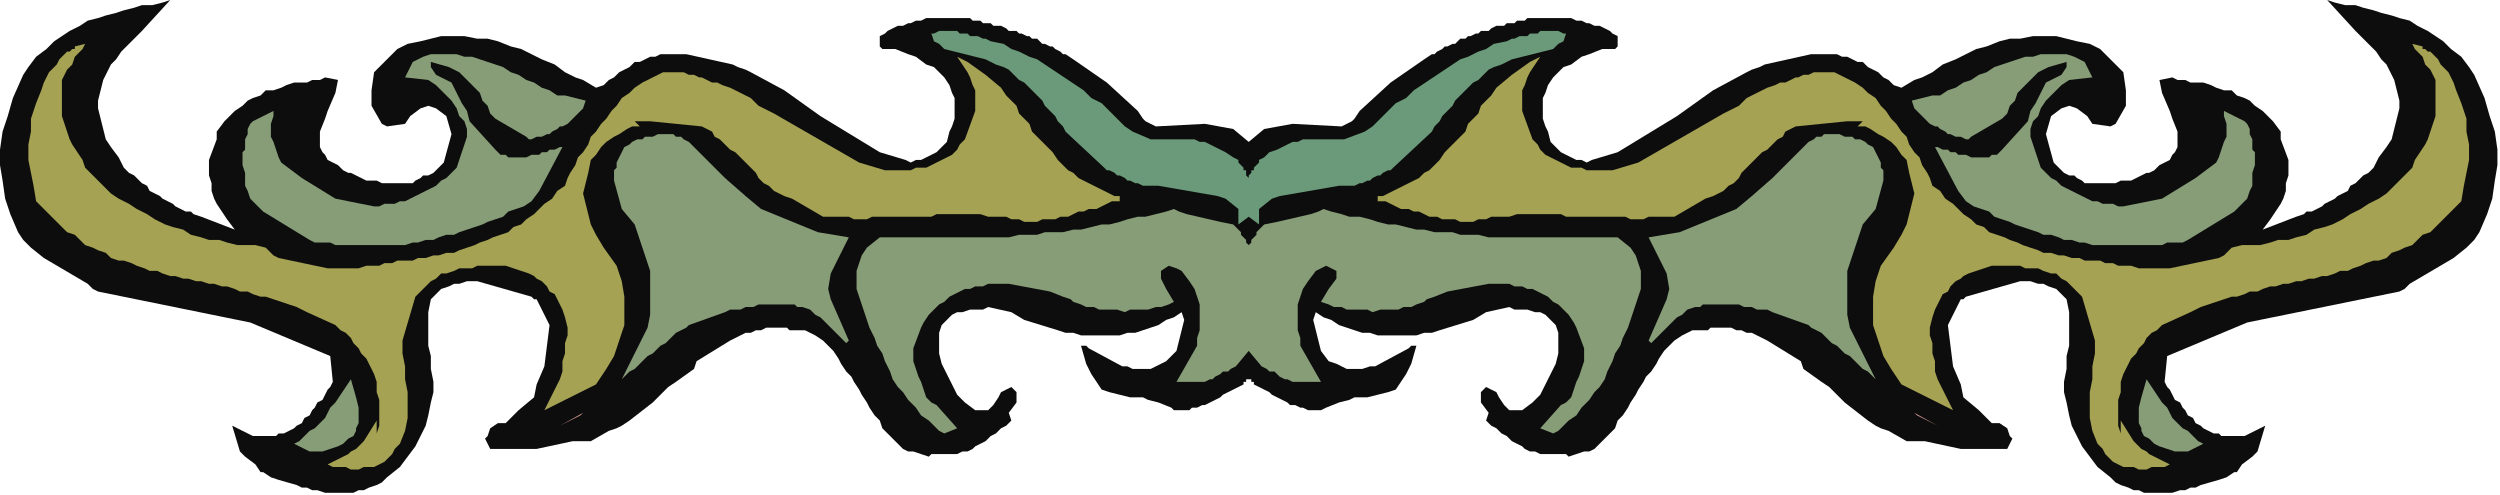 <?xml version="1.0" encoding="UTF-8" standalone="no"?>
<svg
   xmlns:dc="http://purl.org/dc/elements/1.1/"
   xmlns:cc="http://creativecommons.org/ns#"
   xmlns:rdf="http://www.w3.org/1999/02/22-rdf-syntax-ns#"
   xmlns:svg="http://www.w3.org/2000/svg"
   xmlns="http://www.w3.org/2000/svg"
   xmlns:sodipodi="http://sodipodi.sourceforge.net/DTD/sodipodi-0.dtd"
   xmlns:inkscape="http://www.inkscape.org/namespaces/inkscape"
   version="1.0"
   width="256.381mm"
   height="50.8mm"
   id="svg31"
   sodipodi:docname="DSGNC075.WMF">
  <sodipodi:namedview
     pagecolor="#ffffff"
     bordercolor="#666666"
     borderopacity="1"
     objecttolerance="10"
     gridtolerance="10"
     guidetolerance="10"
     inkscape:pageopacity="0"
     inkscape:pageshadow="2"
     inkscape:window-width="640"
     inkscape:window-height="480"
     id="namedview33" />
  <defs
     id="defs3">
    <pattern
       id="WMFhbasepattern"
       patternUnits="userSpaceOnUse"
       width="6"
       height="6"
       x="0"
       y="0" />
  </defs>
  <path
     style="fill:#0e0d0d;fill-rule:evenodd;fill-opacity:1;stroke:none;"
     d="  M 484,55   L 478,50   L 467,48   L 448,49   L 446,48   L 444,47   L 443,46   L 441,43   L 429,32   L 416,23   L 413,21   L 412,21   L 411,20   L 409,19   L 408,18   L 407,18   L 405,17   L 404,17   L 403,16   L 402,15   L 400,15   L 399,14   L 398,14   L 396,13   L 395,13   L 394,12   L 392,12   L 391,12   L 390,11   L 388,10   L 387,10   L 385,10   L 384,9   L 383,9   L 381,9   L 380,8   L 379,8   L 377,8   L 376,7   L 374,7   L 373,7   L 372,7   L 370,7   L 368,7   L 367,7   L 365,7   L 363,7   L 361,7   L 359,7   L 357,8   L 355,8   L 353,9   L 352,9   L 350,10   L 348,10   L 346,11   L 344,12   L 343,13   L 341,14   L 341,18   L 342,19   L 347,19   L 352,21   L 355,22   L 359,25   L 362,26   L 363,27   L 366,30   L 368,33   L 369,36   L 370,38   L 370,41   L 370,43   L 370,46   L 369,49   L 368,51   L 367,55   L 365,57   L 363,59   L 361,60   L 359,61   L 357,62   L 355,62   L 353,63   L 351,62   L 341,59   L 318,45   L 304,35   L 291,28   L 289,27   L 286,26   L 284,25   L 266,21   L 264,21   L 262,21   L 260,21   L 258,21   L 256,21   L 254,22   L 252,22   L 250,23   L 248,24   L 246,24   L 244,26   L 242,27   L 240,28   L 238,30   L 236,31   L 234,33   L 231,34   L 226,31   L 223,30   L 219,28   L 215,25   L 210,23   L 206,21   L 202,19   L 198,18   L 193,16   L 189,15   L 185,15   L 180,14   L 176,14   L 171,14   L 167,15   L 163,16   L 158,17   L 154,19   L 145,28   L 144,35   L 144,41   L 148,48   L 150,49   L 157,48   L 159,45   L 163,42   L 166,41   L 169,42   L 173,45   L 175,52   L 172,63   L 171,64   L 169,66   L 168,67   L 166,68   L 164,68   L 163,69   L 161,70   L 160,71   L 158,71   L 156,71   L 154,71   L 152,71   L 150,71   L 148,71   L 146,70   L 144,70   L 142,70   L 140,69   L 138,68   L 136,67   L 135,67   L 133,66   L 131,64   L 129,63   L 127,62   L 126,60   L 125,59   L 124,57   L 124,55   L 124,54   L 124,52   L 124,51   L 126,46   L 127,43   L 130,36   L 131,31   L 126,30   L 124,31   L 121,31   L 119,32   L 116,32   L 114,32   L 111,33   L 109,34   L 106,35   L 103,35   L 101,37   L 98,38   L 96,39   L 94,41   L 91,43   L 89,45   L 87,47   L 84,51   L 84,54   L 81,62   L 81,65   L 81,68   L 82,71   L 82,74   L 83,77   L 84,79   L 86,82   L 88,85   L 91,89   L 78,84   L 75,83   L 74,82   L 72,82   L 70,81   L 68,80   L 67,79   L 65,78   L 63,77   L 62,76   L 60,75   L 58,74   L 57,72   L 55,71   L 54,70   L 52,68   L 50,67   L 48,65   L 46,61   L 43,57   L 41,54   L 40,50   L 39,46   L 38,42   L 38,39   L 39,35   L 40,31   L 41,29   L 42,27   L 43,25   L 45,23   L 47,20   L 49,18   L 51,16   L 53,14   L 55,12   L 66,0   L 63,1   L 59,2   L 55,2   L 52,3   L 48,4   L 45,5   L 41,6   L 38,7   L 34,8   L 31,10   L 27,12   L 24,14   L 21,16   L 18,19   L 14,22   L 11,26   L 9,29   L 5,38   L 3,45   L 1,51   L 0,58   L 0,64   L 1,70   L 2,77   L 4,83   L 7,90   L 9,93   L 12,96   L 17,100   L 34,110   L 36,112   L 38,113   L 97,125   L 128,138   L 129,148   L 128,150   L 127,151   L 126,153   L 125,155   L 123,156   L 122,158   L 121,159   L 120,161   L 118,162   L 117,164   L 115,165   L 114,166   L 112,167   L 110,168   L 108,168   L 107,169   L 98,169   L 90,165   L 93,175   L 95,177   L 99,180   L 101,183   L 102,183   L 105,185   L 108,186   L 115,188   L 117,189   L 119,189   L 121,190   L 123,190   L 126,191   L 128,191   L 130,191   L 132,191   L 135,191   L 137,191   L 139,190   L 141,190   L 143,189   L 146,188   L 148,187   L 150,185   L 155,181   L 158,177   L 161,173   L 163,169   L 165,165   L 166,161   L 167,156   L 168,152   L 168,148   L 167,143   L 167,138   L 166,134   L 166,129   L 166,125   L 166,121   L 167,116   L 169,114   L 171,112   L 174,111   L 176,110   L 178,110   L 181,109   L 183,109   L 185,109   L 206,115   L 207,116   L 208,116   L 213,126   L 211,142   L 208,149   L 207,154   L 201,159   L 196,164   L 193,164   L 190,166   L 189,169   L 188,170   L 190,174   L 199,174   L 208,174   L 222,171   L 224,171   L 229,171   L 236,167   L 239,166   L 241,165   L 244,163   L 253,156   L 259,150   L 262,148   L 269,143   L 270,140   L 283,132   L 285,131   L 287,130   L 289,129   L 291,129   L 293,128   L 295,128   L 297,127   L 299,127   L 301,127   L 303,127   L 305,127   L 306,128   L 308,128   L 310,128   L 312,128   L 314,129   L 316,130   L 319,132   L 321,134   L 323,136   L 325,139   L 326,141   L 328,144   L 330,146   L 331,148   L 333,151   L 334,153   L 336,156   L 337,158   L 339,161   L 341,163   L 342,166   L 344,168   L 346,170   L 347,171   L 348,172   L 349,173   L 350,174   L 352,175   L 353,175   L 354,175   L 360,177   L 361,176   L 363,176   L 365,176   L 367,176   L 369,176   L 371,176   L 373,175   L 375,175   L 377,174   L 378,173   L 380,172   L 382,171   L 384,169   L 386,168   L 388,166   L 390,165   L 392,163   L 391,160   L 394,156   L 394,152   L 393,151   L 392,150   L 388,152   L 387,154   L 385,157   L 383,159   L 378,159   L 374,156   L 371,153   L 369,149   L 367,145   L 365,141   L 364,137   L 364,133   L 364,129   L 365,126   L 367,124   L 369,122   L 371,121   L 373,121   L 376,120   L 378,120   L 381,120   L 383,119   L 392,121   L 397,124   L 410,128   L 413,129   L 416,129   L 419,130   L 422,130   L 425,130   L 428,130   L 431,130   L 434,130   L 437,129   L 440,129   L 443,128   L 446,127   L 449,126   L 452,124   L 455,123   L 458,121   L 459,124   L 456,136   L 452,140   L 450,141   L 448,142   L 446,143   L 444,143   L 442,143   L 439,143   L 437,142   L 435,142   L 422,135   L 421,134   L 419,134   L 421,141   L 423,145   L 427,151   L 430,152   L 438,154   L 443,154   L 445,155   L 449,156   L 454,158   L 455,159   L 457,159   L 459,159   L 461,159   L 462,158   L 464,158   L 466,157   L 467,157   L 469,156   L 471,155   L 473,154   L 474,153   L 476,152   L 478,151   L 480,150   L 482,149   L 482,148   L 483,148   L 483,147   L 484,147   L 485,147   L 485,148   L 486,148   L 486,149   L 488,150   L 490,151   L 492,152   L 493,153   L 495,154   L 497,155   L 499,156   L 500,157   L 502,157   L 504,158   L 505,158   L 507,159   L 509,159   L 511,159   L 512,159   L 514,158   L 519,156   L 523,155   L 525,154   L 530,154   L 538,152   L 541,151   L 545,145   L 547,141   L 549,134   L 547,134   L 546,135   L 533,142   L 531,142   L 528,143   L 526,143   L 524,143   L 522,143   L 520,142   L 518,141   L 515,140   L 512,136   L 509,124   L 510,121   L 513,123   L 516,124   L 519,126   L 522,127   L 525,128   L 528,129   L 531,129   L 534,130   L 537,130   L 540,130   L 543,130   L 546,130   L 549,130   L 552,129   L 555,129   L 558,128   L 571,124   L 576,121   L 585,119   L 587,120   L 590,120   L 592,120   L 595,121   L 597,121   L 599,122   L 601,124   L 603,126   L 604,129   L 604,133   L 604,137   L 603,141   L 601,145   L 599,149   L 597,153   L 594,156   L 590,159   L 585,159   L 583,157   L 581,154   L 580,152   L 576,150   L 575,151   L 574,152   L 574,156   L 577,160   L 576,163   L 578,165   L 580,166   L 582,168   L 584,169   L 586,171   L 588,172   L 590,173   L 591,174   L 593,175   L 595,175   L 597,176   L 599,176   L 601,176   L 603,176   L 605,176   L 607,176   L 608,177   L 614,175   L 615,175   L 616,175   L 618,174   L 619,173   L 620,172   L 621,171   L 622,170   L 624,168   L 626,166   L 627,163   L 629,161   L 631,158   L 632,156   L 634,153   L 635,151   L 637,148   L 638,146   L 640,144   L 642,141   L 643,139   L 645,136   L 647,134   L 649,132   L 652,130   L 654,129   L 656,128   L 658,128   L 660,128   L 662,128   L 663,127   L 665,127   L 667,127   L 669,127   L 671,127   L 673,128   L 675,128   L 677,129   L 679,129   L 681,130   L 683,131   L 685,132   L 698,140   L 699,143   L 706,148   L 709,150   L 715,156   L 724,163   L 727,165   L 729,166   L 732,167   L 739,171   L 744,171   L 746,171   L 760,174   L 769,174   L 778,174   L 780,170   L 779,169   L 778,166   L 775,164   L 772,164   L 767,159   L 761,154   L 760,149   L 757,142   L 755,126   L 760,116   L 761,116   L 762,115   L 783,109   L 785,109   L 787,109   L 790,110   L 792,110   L 794,111   L 797,112   L 799,114   L 801,116   L 802,121   L 802,125   L 802,129   L 802,134   L 801,138   L 801,143   L 800,148   L 800,152   L 801,156   L 802,161   L 803,165   L 805,169   L 807,173   L 810,177   L 813,181   L 818,185   L 820,187   L 822,188   L 825,189   L 827,190   L 829,190   L 831,191   L 833,191   L 836,191   L 838,191   L 840,191   L 842,191   L 845,190   L 847,190   L 849,189   L 851,189   L 853,188   L 860,186   L 863,185   L 866,183   L 867,183   L 869,180   L 873,177   L 875,175   L 878,165   L 870,169   L 861,169   L 860,168   L 858,168   L 856,167   L 854,166   L 853,165   L 851,164   L 850,162   L 848,161   L 847,159   L 846,158   L 845,156   L 843,155   L 842,153   L 841,151   L 840,150   L 839,148   L 840,138   L 871,125   L 930,113   L 932,112   L 934,110   L 951,100   L 956,96   L 959,93   L 961,90   L 964,83   L 966,77   L 967,70   L 968,64   L 968,58   L 967,51   L 965,45   L 963,38   L 959,29   L 957,26   L 954,22   L 950,19   L 947,16   L 944,14   L 941,12   L 937,10   L 934,8   L 930,7   L 927,6   L 923,5   L 920,4   L 916,3   L 913,2   L 909,2   L 905,1   L 902,0   L 913,12   L 915,14   L 917,16   L 919,18   L 921,20   L 923,23   L 925,25   L 926,27   L 927,29   L 928,31   L 929,35   L 930,39   L 930,42   L 929,46   L 928,50   L 927,54   L 925,57   L 922,61   L 920,65   L 918,67   L 916,68   L 914,70   L 913,71   L 911,72   L 910,74   L 908,75   L 906,76   L 905,77   L 903,78   L 901,79   L 900,80   L 898,81   L 896,82   L 894,82   L 893,83   L 890,84   L 877,89   L 880,85   L 882,82   L 884,79   L 885,77   L 886,74   L 886,71   L 887,68   L 887,65   L 887,62   L 884,54   L 884,51   L 881,47   L 879,45   L 877,43   L 874,41   L 872,39   L 870,38   L 867,37   L 865,35   L 862,35   L 859,34   L 857,33   L 854,32   L 852,32   L 849,32   L 847,31   L 844,31   L 842,30   L 837,31   L 838,36   L 841,43   L 842,46   L 844,51   L 844,52   L 844,54   L 844,55   L 844,57   L 843,59   L 842,60   L 841,62   L 839,63   L 837,64   L 835,66   L 833,67   L 832,67   L 830,68   L 828,69   L 826,70   L 824,70   L 822,70   L 820,71   L 818,71   L 816,71   L 814,71   L 812,71   L 810,71   L 808,71   L 807,70   L 805,69   L 804,68   L 802,68   L 800,67   L 799,66   L 797,64   L 796,63   L 793,52   L 795,45   L 799,42   L 802,41   L 805,42   L 809,45   L 811,48   L 818,49   L 820,48   L 824,41   L 824,35   L 823,28   L 814,19   L 810,17   L 805,16   L 801,15   L 797,14   L 792,14   L 788,14   L 783,15   L 779,15   L 775,16   L 770,18   L 766,19   L 762,21   L 758,23   L 753,25   L 749,28   L 745,30   L 742,31   L 737,34   L 734,33   L 732,31   L 730,30   L 728,28   L 726,27   L 724,26   L 722,24   L 720,24   L 718,23   L 716,22   L 714,22   L 712,21   L 710,21   L 708,21   L 706,21   L 704,21   L 702,21   L 684,25   L 682,26   L 679,27   L 677,28   L 664,35   L 650,45   L 627,59   L 617,62   L 615,63   L 613,62   L 611,62   L 609,61   L 607,60   L 605,59   L 603,57   L 601,55   L 600,51   L 599,49   L 598,46   L 598,43   L 598,41   L 598,38   L 599,36   L 600,33   L 602,30   L 605,27   L 606,26   L 609,25   L 613,22   L 616,21   L 621,19   L 626,19   L 627,18   L 627,14   L 625,13   L 624,12   L 622,11   L 620,10   L 618,10   L 616,9   L 615,9   L 613,8   L 611,8   L 609,7   L 607,7   L 605,7   L 603,7   L 601,7   L 600,7   L 598,7   L 596,7   L 595,7   L 594,7   L 592,7   L 591,8   L 589,8   L 588,8   L 587,9   L 585,9   L 584,9   L 583,10   L 581,10   L 580,10   L 578,11   L 577,12   L 576,12   L 574,12   L 573,13   L 572,13   L 570,14   L 569,14   L 568,15   L 566,15   L 565,16   L 564,17   L 563,17   L 561,18   L 560,18   L 559,19   L 557,20   L 556,21   L 555,21   L 552,23   L 539,32   L 527,43   L 525,46   L 524,47   L 522,48   L 520,49   L 501,48   L 490,50   L 484,55  z "
     id="path5" />
  <path
     style="fill:#869d78;fill-rule:evenodd;fill-opacity:1;stroke:none;"
     d="  M 484,136   L 489,142   L 491,143   L 492,144   L 494,144   L 495,145   L 496,146   L 498,147   L 499,147   L 501,148   L 502,148   L 504,148   L 505,148   L 506,148   L 508,148   L 509,148   L 511,148   L 512,148   L 504,134   L 504,131   L 503,128   L 503,125   L 503,122   L 503,118   L 504,115   L 505,112   L 507,109   L 510,105   L 512,104   L 514,103   L 518,105   L 518,108   L 515,112   L 512,117   L 515,118   L 517,119   L 520,119   L 522,120   L 525,120   L 527,120   L 530,120   L 532,121   L 535,120   L 537,120   L 540,120   L 542,120   L 544,119   L 547,119   L 549,118   L 552,117   L 553,116   L 556,115   L 561,113   L 577,110   L 579,110   L 581,110   L 583,110   L 585,110   L 587,111   L 590,111   L 592,112   L 594,112   L 596,113   L 598,114   L 600,115   L 602,117   L 604,118   L 606,120   L 608,122   L 610,125   L 611,127   L 614,135   L 614,137   L 614,140   L 613,143   L 612,146   L 611,148   L 610,151   L 609,154   L 607,156   L 605,157   L 597,166   L 602,168   L 604,167   L 606,165   L 608,163   L 611,161   L 613,158   L 616,155   L 618,152   L 620,150   L 622,147   L 623,144   L 625,140   L 626,137   L 628,134   L 629,131   L 631,127   L 632,124   L 633,121   L 634,118   L 635,115   L 636,112   L 636,108   L 636,105   L 635,102   L 634,99   L 632,96   L 627,92   L 623,92   L 619,92   L 616,92   L 612,92   L 609,92   L 605,92   L 602,92   L 598,92   L 595,92   L 591,92   L 588,92   L 584,92   L 580,92   L 577,92   L 573,91   L 570,91   L 566,91   L 563,90   L 559,90   L 556,90   L 552,89   L 549,89   L 545,88   L 541,87   L 538,87   L 534,86   L 531,85   L 527,84   L 523,84   L 520,83   L 516,82   L 513,81   L 511,82   L 508,83   L 495,86   L 490,87   L 489,88   L 488,89   L 487,90   L 487,91   L 486,92   L 485,93   L 485,94   L 484,95   L 483,94   L 483,93   L 482,92   L 481,91   L 481,90   L 480,89   L 479,88   L 478,87   L 473,86   L 460,83   L 457,82   L 455,81   L 452,82   L 448,83   L 444,84   L 441,84   L 437,85   L 434,86   L 430,87   L 427,87   L 423,88   L 419,89   L 416,89   L 412,90   L 409,90   L 405,90   L 402,91   L 398,91   L 395,91   L 391,92   L 388,92   L 384,92   L 380,92   L 377,92   L 373,92   L 370,92   L 366,92   L 363,92   L 359,92   L 356,92   L 352,92   L 349,92   L 345,92   L 341,92   L 336,96   L 334,99   L 333,102   L 332,105   L 332,108   L 332,112   L 333,115   L 334,118   L 335,121   L 336,124   L 337,127   L 339,131   L 340,134   L 342,137   L 343,140   L 345,144   L 346,147   L 348,150   L 350,152   L 352,155   L 355,158   L 357,161   L 360,163   L 362,165   L 364,167   L 366,168   L 371,166   L 363,157   L 361,156   L 359,154   L 358,151   L 357,148   L 356,146   L 355,143   L 354,140   L 354,137   L 354,135   L 357,127   L 358,125   L 360,122   L 362,120   L 364,118   L 366,117   L 368,115   L 370,114   L 372,113   L 374,112   L 376,112   L 378,111   L 381,111   L 383,110   L 385,110   L 387,110   L 389,110   L 391,110   L 407,113   L 412,115   L 415,116   L 416,117   L 419,118   L 421,119   L 424,119   L 426,120   L 428,120   L 431,120   L 433,120   L 436,121   L 438,120   L 440,120   L 443,120   L 445,120   L 448,119   L 450,119   L 453,118   L 455,117   L 452,112   L 450,108   L 450,105   L 453,103   L 456,104   L 458,105   L 461,109   L 463,112   L 464,115   L 465,118   L 465,122   L 465,125   L 465,128   L 464,131   L 464,134   L 456,148   L 457,148   L 459,148   L 460,148   L 461,148   L 463,148   L 464,148   L 466,148   L 467,148   L 469,147   L 470,147   L 471,146   L 473,145   L 474,144   L 476,144   L 477,143   L 479,142   L 484,136  z "
     id="path7" />
  <path
     style="fill:#6a9a79;fill-rule:evenodd;fill-opacity:1;stroke:none;"
     d="  M 488,81   L 493,77   L 496,76   L 519,72   L 520,72   L 521,72   L 523,72   L 524,72   L 525,72   L 527,71   L 528,71   L 530,70   L 531,70   L 532,69   L 534,68   L 535,68   L 536,67   L 538,66   L 539,66   L 540,65   L 555,51   L 556,49   L 558,47   L 559,45   L 561,43   L 563,41   L 564,39   L 566,37   L 568,35   L 571,32   L 573,31   L 575,29   L 577,27   L 579,26   L 582,25   L 584,24   L 586,23   L 602,19   L 604,17   L 606,16   L 607,13   L 606,13   L 604,12   L 603,12   L 601,12   L 600,12   L 599,12   L 597,12   L 596,13   L 594,13   L 593,13   L 592,14   L 590,14   L 589,14   L 587,15   L 586,15   L 584,16   L 579,17   L 576,19   L 573,20   L 569,22   L 566,23   L 563,25   L 560,27   L 557,29   L 554,31   L 551,33   L 548,35   L 545,38   L 541,40   L 538,43   L 535,46   L 532,49   L 529,51   L 521,54   L 505,54   L 503,55   L 501,55   L 499,56   L 497,57   L 495,58   L 492,59   L 490,61   L 488,62   L 488,63   L 487,64   L 486,65   L 486,66   L 485,66   L 485,67   L 484,68   L 484,69   L 483,68   L 483,67   L 483,66   L 482,66   L 482,65   L 481,64   L 480,63   L 480,62   L 478,61   L 475,59   L 473,58   L 471,57   L 469,56   L 467,55   L 465,55   L 463,54   L 446,54   L 439,51   L 436,49   L 433,46   L 430,43   L 427,40   L 423,38   L 420,35   L 417,33   L 414,31   L 411,29   L 408,27   L 405,25   L 402,23   L 399,22   L 395,20   L 392,19   L 389,17   L 384,16   L 382,15   L 381,15   L 379,14   L 378,14   L 376,14   L 375,13   L 374,13   L 372,13   L 371,12   L 369,12   L 368,12   L 367,12   L 365,12   L 364,12   L 362,13   L 361,13   L 362,16   L 364,17   L 366,19   L 382,23   L 384,24   L 386,25   L 389,26   L 391,27   L 393,29   L 395,31   L 397,32   L 400,35   L 402,37   L 404,39   L 405,41   L 407,43   L 409,45   L 410,47   L 412,49   L 413,51   L 428,65   L 429,66   L 430,66   L 432,67   L 433,68   L 434,68   L 436,69   L 437,70   L 438,70   L 440,71   L 441,71   L 443,72   L 444,72   L 445,72   L 447,72   L 448,72   L 449,72   L 472,76   L 475,77   L 480,81   L 480,82   L 480,83   L 480,84   L 480,85   L 480,87   L 484,84   L 488,87   L 488,85   L 488,84   L 488,83   L 488,82   L 488,81  z "
     id="path9" />
  <path
     style="fill:#a5a253;fill-rule:evenodd;fill-opacity:1;stroke:none;"
     d="  M 534,76   L 536,76   L 550,69   L 552,67   L 554,66   L 556,64   L 558,62   L 560,59   L 562,57   L 564,55   L 566,53   L 568,51   L 569,48   L 571,46   L 573,44   L 574,41   L 576,39   L 578,37   L 580,34   L 586,29   L 593,24   L 597,22   L 595,25   L 593,28   L 592,30   L 591,33   L 590,35   L 590,38   L 590,40   L 590,43   L 594,54   L 596,56   L 597,58   L 599,60   L 601,61   L 603,62   L 605,63   L 607,64   L 609,65   L 611,65   L 613,65   L 615,66   L 617,66   L 619,66   L 621,66   L 623,66   L 625,66   L 635,63   L 668,44   L 670,43   L 674,41   L 677,38   L 685,34   L 688,33   L 690,32   L 692,32   L 694,31   L 696,30   L 697,30   L 699,29   L 701,29   L 703,28   L 705,28   L 707,28   L 709,28   L 711,28   L 713,29   L 715,30   L 717,31   L 719,32   L 722,34   L 724,36   L 727,38   L 729,41   L 731,43   L 733,46   L 735,48   L 737,51   L 739,53   L 740,56   L 742,59   L 744,61   L 745,64   L 747,67   L 748,69   L 749,72   L 752,74   L 754,77   L 757,79   L 759,81   L 761,83   L 764,85   L 766,87   L 769,88   L 771,90   L 774,91   L 777,92   L 779,93   L 782,94   L 784,95   L 787,96   L 790,97   L 792,98   L 795,98   L 798,99   L 800,99   L 803,100   L 806,100   L 808,101   L 811,101   L 814,101   L 816,102   L 819,102   L 821,103   L 824,103   L 826,103   L 829,104   L 832,104   L 841,104   L 860,100   L 862,99   L 865,96   L 869,95   L 873,95   L 876,95   L 880,94   L 883,93   L 887,93   L 890,92   L 894,91   L 897,89   L 901,88   L 904,87   L 908,85   L 911,83   L 915,81   L 918,79   L 922,77   L 925,75   L 927,73   L 930,70   L 932,68   L 935,65   L 936,62   L 938,59   L 940,56   L 941,54   L 942,51   L 943,48   L 944,45   L 944,42   L 944,39   L 944,36   L 944,33   L 944,31   L 942,27   L 940,25   L 939,22   L 936,19   L 935,17   L 939,18   L 939,19   L 940,19   L 941,20   L 942,20   L 944,22   L 945,23   L 946,25   L 947,26   L 949,28   L 951,32   L 952,35   L 954,40   L 956,46   L 956,51   L 957,56   L 957,62   L 956,67   L 955,72   L 954,78   L 947,85   L 944,88   L 942,90   L 939,91   L 937,93   L 935,95   L 932,96   L 930,97   L 927,98   L 925,100   L 922,101   L 920,101   L 917,102   L 915,103   L 912,104   L 910,105   L 907,105   L 905,106   L 902,107   L 900,107   L 897,108   L 895,108   L 892,109   L 890,109   L 887,110   L 885,110   L 882,111   L 880,111   L 877,112   L 875,113   L 872,113   L 870,114   L 867,115   L 865,115   L 859,117   L 853,119   L 849,121   L 838,126   L 836,128   L 834,129   L 832,131   L 831,133   L 829,135   L 828,137   L 826,139   L 825,141   L 823,145   L 822,148   L 822,152   L 821,155   L 821,159   L 821,162   L 821,165   L 822,168   L 822,163   L 827,171   L 828,172   L 830,174   L 832,175   L 833,176   L 835,177   L 837,178   L 839,179   L 841,180   L 839,181   L 838,181   L 836,181   L 834,181   L 832,182   L 831,182   L 829,182   L 827,181   L 825,181   L 823,181   L 821,180   L 819,179   L 818,178   L 816,176   L 815,174   L 813,172   L 811,167   L 810,162   L 810,157   L 810,152   L 811,147   L 811,142   L 812,137   L 812,132   L 807,115   L 805,113   L 803,111   L 801,109   L 799,108   L 797,106   L 795,106   L 792,105   L 790,104   L 788,104   L 785,104   L 783,103   L 781,103   L 778,103   L 776,103   L 774,103   L 772,103   L 763,106   L 761,107   L 760,108   L 758,109   L 756,111   L 755,113   L 753,114   L 752,116   L 751,118   L 750,120   L 749,123   L 748,127   L 748,130   L 749,133   L 749,137   L 750,140   L 750,144   L 751,147   L 757,159   L 737,149   L 733,143   L 730,138   L 728,132   L 726,126   L 726,120   L 726,115   L 727,109   L 729,103   L 734,96   L 737,91   L 739,87   L 740,83   L 741,79   L 742,75   L 741,71   L 740,67   L 739,62   L 737,60   L 735,57   L 733,55   L 730,53   L 728,52   L 725,50   L 723,49   L 720,49   L 722,47   L 716,47   L 696,49   L 694,50   L 692,51   L 691,53   L 689,54   L 687,56   L 685,58   L 683,59   L 681,61   L 679,63   L 677,65   L 675,67   L 674,69   L 672,71   L 670,72   L 668,74   L 666,75   L 664,76   L 661,77   L 649,84   L 647,84   L 644,84   L 642,84   L 639,84   L 637,85   L 634,85   L 632,85   L 630,84   L 627,84   L 625,84   L 622,84   L 620,84   L 617,84   L 615,84   L 612,84   L 610,84   L 607,84   L 605,83   L 603,83   L 600,83   L 598,83   L 595,83   L 593,83   L 590,83   L 588,83   L 585,84   L 583,84   L 580,84   L 578,84   L 576,85   L 573,85   L 571,86   L 568,86   L 566,86   L 564,85   L 561,85   L 559,85   L 557,84   L 554,84   L 552,83   L 550,82   L 548,82   L 546,81   L 543,81   L 541,80   L 539,79   L 537,78   L 534,78   L 534,76  z "
     id="path11" />
  <path
     style="fill:#a5a253;fill-rule:evenodd;fill-opacity:1;stroke:none;"
     d="  M 434,76   L 432,76   L 418,69   L 416,67   L 414,66   L 412,64   L 410,62   L 408,59   L 406,57   L 404,55   L 402,53   L 400,51   L 399,48   L 397,46   L 395,44   L 394,41   L 392,39   L 390,37   L 388,34   L 382,29   L 375,24   L 371,22   L 373,25   L 375,28   L 376,30   L 377,33   L 378,35   L 378,38   L 378,40   L 378,43   L 374,54   L 372,56   L 371,58   L 369,60   L 367,61   L 365,62   L 363,63   L 361,64   L 359,65   L 357,65   L 355,65   L 353,66   L 351,66   L 349,66   L 347,66   L 345,66   L 343,66   L 333,63   L 300,44   L 298,43   L 294,41   L 291,38   L 283,34   L 280,33   L 278,32   L 276,32   L 274,31   L 272,30   L 271,30   L 269,29   L 267,29   L 265,28   L 263,28   L 261,28   L 259,28   L 257,28   L 255,29   L 253,30   L 251,31   L 249,32   L 246,34   L 244,36   L 241,38   L 239,41   L 237,43   L 235,46   L 233,48   L 231,51   L 229,53   L 228,56   L 226,59   L 224,61   L 223,64   L 221,67   L 220,69   L 219,72   L 216,74   L 214,77   L 211,79   L 209,81   L 207,83   L 204,85   L 202,87   L 199,88   L 197,90   L 194,91   L 191,92   L 189,93   L 186,94   L 184,95   L 181,96   L 178,97   L 176,98   L 173,98   L 170,99   L 168,99   L 165,100   L 162,100   L 160,101   L 157,101   L 154,101   L 152,102   L 149,102   L 147,103   L 144,103   L 142,103   L 139,104   L 136,104   L 127,104   L 108,100   L 106,99   L 103,96   L 99,95   L 95,95   L 92,95   L 88,94   L 85,93   L 81,93   L 78,92   L 74,91   L 71,89   L 67,88   L 64,87   L 60,85   L 57,83   L 53,81   L 50,79   L 46,77   L 43,75   L 41,73   L 38,70   L 36,68   L 33,65   L 32,62   L 30,59   L 28,56   L 27,54   L 26,51   L 25,48   L 24,45   L 24,42   L 24,39   L 24,36   L 24,33   L 24,31   L 26,27   L 28,25   L 29,22   L 32,19   L 33,17   L 29,18   L 29,19   L 28,19   L 27,20   L 26,20   L 24,22   L 23,23   L 22,25   L 21,26   L 19,28   L 17,32   L 16,35   L 14,40   L 12,46   L 12,51   L 11,56   L 11,62   L 12,67   L 13,72   L 14,78   L 21,85   L 24,88   L 26,90   L 29,91   L 31,93   L 33,95   L 36,96   L 38,97   L 41,98   L 43,100   L 46,101   L 48,101   L 51,102   L 53,103   L 56,104   L 58,105   L 61,105   L 63,106   L 66,107   L 68,107   L 71,108   L 73,108   L 76,109   L 78,109   L 81,110   L 83,110   L 86,111   L 88,111   L 91,112   L 93,113   L 96,113   L 98,114   L 101,115   L 103,115   L 109,117   L 115,119   L 119,121   L 130,126   L 132,128   L 134,129   L 136,131   L 137,133   L 139,135   L 140,137   L 142,139   L 143,141   L 145,145   L 146,148   L 146,152   L 147,155   L 147,159   L 147,162   L 147,165   L 146,168   L 146,163   L 141,171   L 140,172   L 138,174   L 136,175   L 135,176   L 133,177   L 131,178   L 129,179   L 127,180   L 129,181   L 130,181   L 132,181   L 134,181   L 136,182   L 137,182   L 139,182   L 141,181   L 143,181   L 145,181   L 147,180   L 149,179   L 150,178   L 152,176   L 153,174   L 155,172   L 157,167   L 158,162   L 158,157   L 158,152   L 157,147   L 157,142   L 156,137   L 156,132   L 161,115   L 163,113   L 165,111   L 167,109   L 169,108   L 171,106   L 173,106   L 176,105   L 178,104   L 180,104   L 183,104   L 185,103   L 187,103   L 190,103   L 192,103   L 194,103   L 196,103   L 205,106   L 207,107   L 208,108   L 210,109   L 212,111   L 213,113   L 215,114   L 216,116   L 217,118   L 218,120   L 219,123   L 220,127   L 220,130   L 219,133   L 219,137   L 218,140   L 218,144   L 217,147   L 211,159   L 231,149   L 235,143   L 238,138   L 240,132   L 242,126   L 242,120   L 242,115   L 241,109   L 239,103   L 234,96   L 231,91   L 229,87   L 228,83   L 227,79   L 226,75   L 227,71   L 228,67   L 229,62   L 231,60   L 233,57   L 235,55   L 238,53   L 240,52   L 243,50   L 245,49   L 248,49   L 246,47   L 252,47   L 272,49   L 274,50   L 276,51   L 277,53   L 279,54   L 281,56   L 283,58   L 285,59   L 287,61   L 289,63   L 291,65   L 293,67   L 294,69   L 296,71   L 298,72   L 300,74   L 302,75   L 304,76   L 307,77   L 319,84   L 321,84   L 324,84   L 326,84   L 329,84   L 331,85   L 334,85   L 336,85   L 338,84   L 341,84   L 343,84   L 346,84   L 348,84   L 351,84   L 353,84   L 356,84   L 358,84   L 361,84   L 363,83   L 365,83   L 368,83   L 370,83   L 373,83   L 375,83   L 378,83   L 380,83   L 383,84   L 385,84   L 388,84   L 390,84   L 392,85   L 395,85   L 397,86   L 400,86   L 402,86   L 404,85   L 407,85   L 409,85   L 411,84   L 414,84   L 416,83   L 418,82   L 420,82   L 422,81   L 425,81   L 427,80   L 429,79   L 431,78   L 434,78   L 434,76  z "
     id="path13" />
  <path
     style="fill:#869d78;fill-rule:evenodd;fill-opacity:1;stroke:none;"
     d="  M 639,132   L 646,116   L 647,112   L 646,106   L 639,92   L 651,90   L 673,81   L 679,76   L 687,69   L 700,56   L 701,55   L 703,54   L 704,53   L 706,53   L 707,52   L 709,52   L 710,52   L 712,52   L 713,52   L 715,53   L 716,53   L 718,53   L 719,54   L 721,54   L 723,55   L 724,56   L 726,57   L 727,59   L 728,61   L 729,63   L 729,65   L 730,66   L 730,68   L 730,70   L 727,81   L 722,87   L 720,93   L 718,99   L 716,105   L 716,111   L 716,116   L 716,122   L 717,127   L 727,147   L 726,146   L 724,144   L 722,143   L 720,141   L 719,140   L 717,138   L 715,137   L 714,136   L 712,134   L 710,133   L 709,132   L 707,130   L 706,129   L 704,128   L 702,127   L 701,126   L 687,121   L 685,120   L 683,120   L 681,120   L 679,119   L 678,119   L 676,119   L 674,118   L 672,118   L 670,118   L 668,118   L 666,118   L 664,118   L 662,118   L 660,118   L 659,119   L 657,119   L 654,120   L 652,122   L 650,123   L 648,125   L 646,127   L 644,129   L 642,131   L 640,133   L 639,132  z "
     id="path15" />
  <path
     style="fill:#869d78;fill-rule:evenodd;fill-opacity:1;stroke:none;"
     d="  M 329,132   L 322,116   L 321,112   L 322,106   L 329,92   L 317,90   L 295,81   L 289,76   L 281,69   L 268,56   L 267,55   L 265,54   L 264,53   L 262,53   L 261,52   L 259,52   L 258,52   L 256,52   L 255,52   L 253,53   L 252,53   L 250,53   L 249,54   L 247,54   L 245,55   L 244,56   L 242,57   L 241,59   L 240,61   L 239,63   L 239,65   L 238,66   L 238,68   L 238,70   L 241,81   L 246,87   L 248,93   L 250,99   L 252,105   L 252,111   L 252,116   L 252,122   L 251,127   L 241,147   L 242,146   L 244,144   L 246,143   L 248,141   L 249,140   L 251,138   L 253,137   L 254,136   L 256,134   L 258,133   L 259,132   L 261,130   L 262,129   L 264,128   L 266,127   L 267,126   L 281,121   L 283,120   L 285,120   L 287,120   L 289,119   L 290,119   L 292,119   L 294,118   L 296,118   L 298,118   L 300,118   L 302,118   L 304,118   L 306,118   L 308,118   L 309,119   L 311,119   L 314,120   L 316,122   L 318,123   L 320,125   L 322,127   L 324,129   L 326,131   L 328,133   L 329,132  z "
     id="path17" />
  <path
     style="fill:#ce9792;fill-rule:evenodd;fill-opacity:1;stroke:none;"
     d="  M 742,160   L 751,165   L 743,161   L 742,160  z "
     id="path19" />
  <path
     style="fill:#ce9792;fill-rule:evenodd;fill-opacity:1;stroke:none;"
     d="  M 226,160   L 217,165   L 225,161   L 226,160  z "
     id="path21" />
  <path
     style="fill:#869d78;fill-rule:evenodd;fill-opacity:1;stroke:none;"
     d="  M 741,39   L 749,37   L 752,37   L 755,35   L 758,34   L 761,32   L 764,31   L 767,29   L 770,28   L 773,26   L 776,25   L 779,24   L 782,23   L 785,22   L 788,22   L 791,21   L 794,21   L 797,21   L 801,21   L 804,22   L 808,24   L 811,30   L 802,31   L 799,33   L 797,35   L 795,37   L 793,39   L 791,42   L 790,45   L 788,47   L 787,50   L 787,53   L 791,65   L 793,67   L 795,69   L 797,70   L 799,72   L 801,73   L 803,74   L 805,75   L 807,76   L 809,77   L 811,78   L 813,78   L 815,79   L 817,79   L 819,79   L 821,80   L 823,80   L 838,77   L 851,69   L 859,63   L 860,61   L 861,58   L 862,55   L 863,53   L 863,50   L 863,48   L 862,45   L 862,43   L 870,47   L 871,48   L 872,50   L 872,52   L 873,54   L 873,56   L 873,58   L 874,59   L 874,61   L 874,64   L 873,67   L 873,69   L 873,72   L 872,74   L 871,77   L 869,79   L 866,82   L 848,93   L 846,94   L 843,94   L 840,94   L 838,95   L 835,95   L 832,95   L 830,95   L 827,95   L 824,95   L 822,95   L 819,95   L 816,95   L 814,95   L 811,95   L 808,94   L 806,94   L 803,93   L 800,93   L 798,92   L 795,91   L 792,91   L 790,90   L 787,89   L 784,88   L 781,87   L 779,86   L 776,85   L 773,84   L 771,82   L 768,81   L 765,80   L 762,78   L 759,74   L 750,57   L 751,57   L 753,58   L 755,58   L 756,59   L 758,59   L 759,60   L 761,60   L 762,60   L 764,61   L 765,61   L 766,61   L 768,61   L 769,61   L 771,61   L 772,60   L 774,60   L 776,58   L 786,47   L 787,43   L 789,40   L 793,32   L 795,31   L 799,29   L 801,26   L 801,24   L 794,26   L 792,27   L 790,28   L 788,30   L 786,32   L 784,34   L 782,36   L 781,39   L 779,41   L 778,44   L 776,46   L 764,53   L 763,54   L 762,54   L 760,53   L 759,53   L 758,53   L 756,52   L 755,52   L 754,51   L 752,50   L 751,49   L 750,49   L 748,48   L 747,47   L 746,46   L 744,44   L 743,43   L 742,42   L 741,39  z "
     id="path23" />
  <path
     style="fill:#869d78;fill-rule:evenodd;fill-opacity:1;stroke:none;"
     d="  M 227,39   L 219,37   L 216,37   L 213,35   L 210,34   L 207,32   L 204,31   L 201,29   L 198,28   L 195,26   L 192,25   L 189,24   L 186,23   L 183,22   L 180,22   L 177,21   L 174,21   L 171,21   L 167,21   L 164,22   L 160,24   L 157,30   L 166,31   L 169,33   L 171,35   L 173,37   L 175,39   L 177,42   L 178,45   L 180,47   L 181,50   L 181,53   L 177,65   L 175,67   L 173,69   L 171,70   L 169,72   L 167,73   L 165,74   L 163,75   L 161,76   L 159,77   L 157,78   L 155,78   L 153,79   L 151,79   L 149,79   L 147,80   L 145,80   L 130,77   L 117,69   L 109,63   L 108,61   L 107,58   L 106,55   L 105,53   L 105,50   L 105,48   L 106,45   L 106,43   L 98,47   L 97,48   L 96,50   L 96,52   L 95,54   L 95,56   L 95,58   L 94,59   L 94,61   L 94,64   L 95,67   L 95,69   L 95,72   L 96,74   L 97,77   L 99,79   L 102,82   L 120,93   L 122,94   L 125,94   L 128,94   L 130,95   L 133,95   L 136,95   L 138,95   L 141,95   L 144,95   L 146,95   L 149,95   L 152,95   L 154,95   L 157,95   L 160,94   L 162,94   L 165,93   L 168,93   L 170,92   L 173,91   L 176,91   L 178,90   L 181,89   L 184,88   L 187,87   L 189,86   L 192,85   L 195,84   L 197,82   L 200,81   L 203,80   L 206,78   L 209,74   L 218,57   L 217,57   L 215,58   L 213,58   L 212,59   L 210,59   L 209,60   L 207,60   L 206,60   L 204,61   L 203,61   L 202,61   L 200,61   L 199,61   L 197,61   L 196,60   L 194,60   L 192,58   L 182,47   L 181,43   L 179,40   L 175,32   L 173,31   L 169,29   L 167,26   L 167,24   L 174,26   L 176,27   L 178,28   L 180,30   L 182,32   L 184,34   L 186,36   L 187,39   L 189,41   L 190,44   L 192,46   L 204,53   L 205,54   L 206,54   L 208,53   L 209,53   L 210,53   L 212,52   L 213,52   L 214,51   L 216,50   L 217,49   L 218,49   L 220,48   L 221,47   L 222,46   L 224,44   L 225,43   L 226,42   L 227,39  z "
     id="path25" />
  <path
     style="fill:#869d78;fill-rule:evenodd;fill-opacity:1;stroke:none;"
     d="  M 829,158   L 830,154   L 832,147   L 838,156   L 840,158   L 841,160   L 842,162   L 844,164   L 846,166   L 848,167   L 850,169   L 852,171   L 854,172   L 852,173   L 850,174   L 848,175   L 846,175   L 843,175   L 840,174   L 837,173   L 835,172   L 833,170   L 831,169   L 830,167   L 830,166   L 829,164   L 829,163   L 829,161   L 829,159   L 829,158  z "
     id="path27" />
  <path
     style="fill:#869d78;fill-rule:evenodd;fill-opacity:1;stroke:none;"
     d="  M 139,158   L 138,154   L 136,147   L 130,156   L 128,158   L 127,160   L 126,162   L 124,164   L 122,166   L 120,167   L 118,169   L 116,171   L 114,172   L 116,173   L 118,174   L 120,175   L 122,175   L 125,175   L 128,174   L 131,173   L 133,172   L 135,170   L 137,169   L 138,167   L 138,166   L 139,164   L 139,163   L 139,161   L 139,159   L 139,158  z "
     id="path29" />
</svg>
